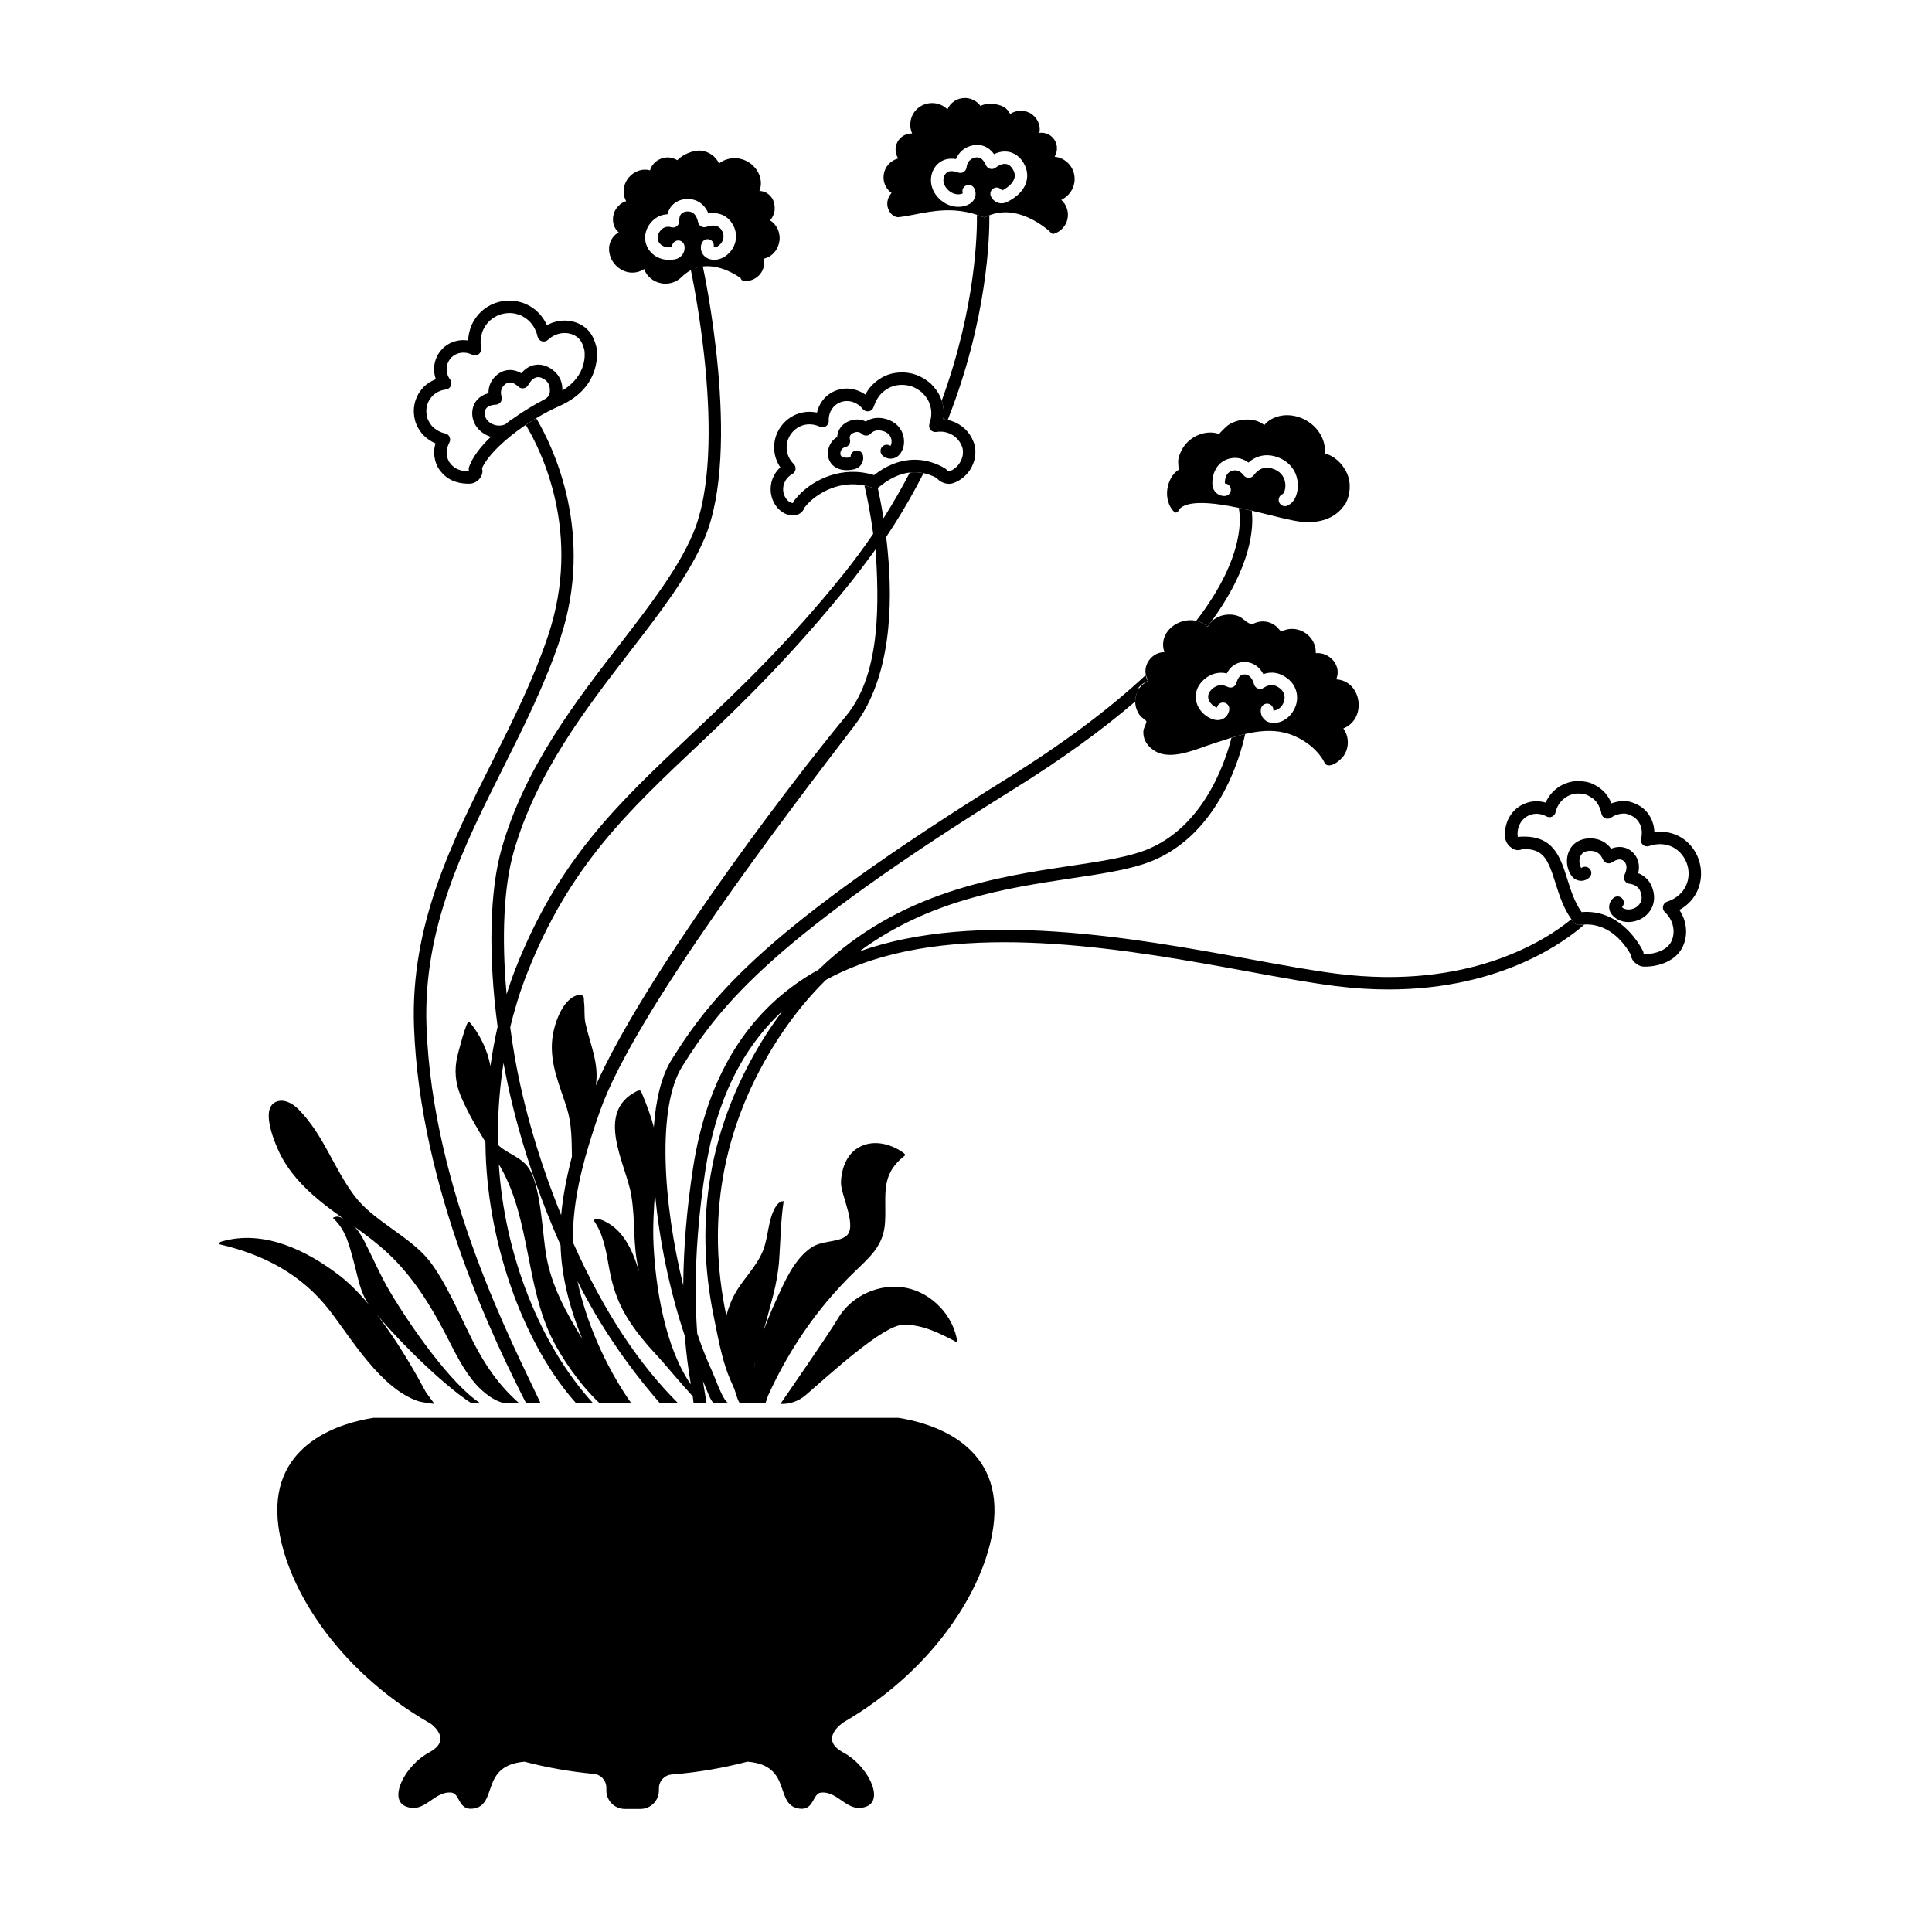 <?xml version="1.0" encoding="UTF-8"?>
<!-- Uploaded to: ICON Repo, www.svgrepo.com, Generator: ICON Repo Mixer Tools -->
<svg fill="#000000" width="800px" height="800px" version="1.1" viewBox="144 144 512 512" xmlns="http://www.w3.org/2000/svg">
 <g>
  <path d="m472.26 278.59c1.168 0.242 2.332 0.5 3.473 0.762 0.504 4.191 0.168 14.645-11.059 29.805-0.004 0.004-0.004 0.012-0.012 0.012-0.223 0.301-0.453 0.605-0.684 0.91-0.875-0.816-1.895-1.32-2.961-1.562 13.629-17.695 11.574-28.566 11.242-29.926zm-67.375-76.938-0.301-0.117c-0.574-0.23-1.137-0.422-1.691-0.605 0.07 4.223-0.152 24.168-9.332 49.254 0.367 1.109 0.551 2.109 0.559 3.109 0.004 0.609-0.035 1.219-0.121 1.824 0.387 0.031 0.77 0.09 1.152 0.172 10.605-26.812 11.105-48.91 11.043-54.23-0.344 0.133-0.684 0.277-1.02 0.441zm-109.04 271.61c8.453 18.91 17.746 32.543 27.875 42.621h-4.82c-8.777-10.078-16.227-21.086-21.859-32.352 2.172 10.289 7.18 22.273 14.254 32.352h-8.375c-5.394-5.039-10.086-12.125-12.453-16.82-7.203-14.277-5.891-31.871-13.828-45.75-0.152-0.262-0.297-0.484-0.449-0.746 1.492 24.219 11.129 48.203 25 63.316h-4.5c-13.582-15.113-23.121-41.152-23.98-66.121-0.039-0.973-0.059-2.039-0.07-3.141-2.246-3.691-4.414-7.316-6.297-11.598-0.117-0.266-0.23-0.535-0.336-0.805-1.34-3.324-1.629-6.664-0.828-10.188 0.191-0.836 2.492-9.984 3.152-9.254 2.656 2.941 4.918 7.559 5.629 11.777 0.504-3.543 1.117-7.043 1.914-10.473-2.519-18.812-2.133-36.016 1.082-47.238 6.125-21.477 19.48-38.773 31.262-54.039l0.086-0.109c7.906-10.246 15.375-19.93 19.355-29.293 9.617-22.695-0.527-69.637-0.637-70.102l3.215-0.77c0.109 0.465 10.531 48.418 0.469 72.16-4.144 9.758-11.738 19.602-19.781 30.023l-0.086 0.109c-11.598 15.027-24.746 32.059-30.703 52.926-2.625 9.164-3.254 22.617-1.883 37.711 0.73-2.301 1.523-4.613 2.414-6.879 11.418-28.848 26.895-43.438 46.492-61.914 12.078-11.387 25.754-24.285 40.676-42.918 2.672-3.336 5.203-6.785 7.566-10.262-0.777-5.844-1.762-10.469-2.316-12.809 0.523 0.109 1.059 0.238 1.594 0.406l0.719 0.246c0.402 0.137 0.836 0.109 1.215-0.059 0.434 1.949 0.992 4.734 1.527 8.066 0.016-0.023 0.039-0.059 0.055-0.086 2.488-3.914 4.801-7.949 6.922-12.027 0.84-0.098 1.688-0.098 2.527-0.004 0.367 0.039 0.73 0.105 1.098 0.188-2.348 4.613-4.949 9.195-7.758 13.621-0.637 0.992-1.387 2.144-2.144 3.281 0.152 1.223 0.301 2.492 0.418 3.844 1.359 14.02 0.926 33.438-8.848 46.188-17.402 22.715-58.148 75.914-67.398 102.06-4.207 11.891-6.363 20.801-6.992 28.887-0.152 1.926-0.207 3.938-0.172 5.969zm-16.633-57.02c0.367 2.691 0.762 5.422 1.246 8.125 2.414 13.559 6.629 27.801 12.254 41.645 0.434-4.742 1.379-9.836 2.852-15.516-0.066-4.332-0.055-8.707-1.316-12.746-1.918-6.16-4.629-11.84-3.883-18.488 0.398-3.543 2.445-10.027 6.328-11.43 0.469-0.172 1.199-0.316 1.621-0.016 0.613 0.434 0.367 1.059 0.449 1.656 0.273 2-0.039 3.769 0.406 5.777 1.266 5.656 3.637 10.559 2.734 16.383 12.453-27.965 48.059-75.723 66.441-98.066 9.496-11.547 8.449-31.594 7.715-44.004 0-0.004-4.293 5.856-6.223 8.262-15.062 18.816-28.254 31.797-40.402 43.246-19.305 18.203-34.547 32.57-45.695 60.734-0.977 2.469-1.863 4.988-2.629 7.492-0.711 2.352-1.367 4.684-1.898 6.945zm13.336 57.719c-7.031-15.855-12.242-32.512-15.113-48.266-0.934 6.047-1.461 12.234-1.484 18.516-0.012 1.176 0 2.207 0.016 3.176 2.555 2.519 6.574 3.223 8.551 6.836 2.856 5.231 3.231 16.594 4.227 22.469 1.34 7.926 5.246 15.129 9.598 22.176-3.602-8.633-5.574-17.043-5.793-24.906zm271.32-84.961c-4.394 3.93-21.504 17.215-51.891 17.219-4.418 0-9.105-0.281-14.086-0.91-6.363-0.801-13.922-2.16-23.141-3.859-30.449-5.57-72.02-13.18-102.55-1.988l-0.625 0.238c-2.977 1.117-5.879 2.438-8.629 3.941l-0.012 0.004-0.328 0.312c-2.453 2.43-4.828 5.09-7.062 7.914l-0.852 1.09c-2.121 2.766-4.109 5.668-5.926 8.637-13.41 21.926-17.551 45.777-12.324 70.895 0 0 0.02 0.102 0.039 0.211 0.441-1.684 1.039-3.34 1.777-4.875 2.188-4.516 6.293-7.965 8.047-12.66 1.344-3.594 1.219-7.684 3.062-11.043 0.492-0.902 1.285-1.82 2.316-1.809-0.785 5.129-0.828 10.34-1.188 15.516-0.223 3.168-0.789 6.312-1.586 9.387-1.18 4.543-2 7.508-2.637 9.723 1.441-4.16 3.269-8.219 5.176-12.184 1.777-3.715 3.898-7.5 7.309-9.969 2.832-2.082 6.66-1.43 9.234-3.031 3.582-2.254-1.199-11.012-1.129-14.395 0.086-3.223 1.23-6.82 3.961-8.801 3.883-2.793 8.941-1.676 12.543 0.91 0.215 0.16 0.727 0.535 0.363 0.828-6.559 5.113-4.781 10.324-5.176 17.516-0.348 6.445-4.106 9.324-8.453 13.578-9.551 9.336-17.023 20.312-22.539 32.426l-0.711 2.062h-6.633c-0.578 0-1.309-3.113-1.621-3.809-0.801-1.789-1.629-3.668-2.231-5.516-1.23-3.734-1.969-7.457-2.691-11.055-0.156-0.777-0.504-2.504-0.504-2.504-5.356-25.91-1.062-50.512 12.773-73.129 1.672-2.742 3.523-5.406 5.457-7.984-10.742 9.875-17.617 23.922-20.418 41.906-1.773 11.391-2.656 22.363-2.625 32.617 0.016 3.547 0.141 7.012 0.387 10.59l0.035 0.422 0.023 0.074c1.281 3.742 2.606 7.106 3.945 9.969 0.855 1.898 3.07 8.418 4.484 8.418h-3.84c-0.992 0-2.172-3.934-3.098-5.856 0.188 1.117 0.328 2.246 0.543 3.352l0.418 2.504h-3.449l-0.223-1.844c-3.527-3.836-7.617-8.805-9.148-10.445-3.148-3.367-6.172-6.922-8.523-10.898-2.359-3.961-3.684-8.121-4.481-12.629-0.812-4.492-1.445-8.887-4.133-12.699-0.102-0.16 1.199-0.418 1.359-0.363 6.289 2.051 8.902 8.09 10.707 13.961-1.832-7.441-0.836-12.801-2.082-20.273-1.344-8.121-9.828-21.852 1.484-27.527 0.289-0.145 0.953-0.332 1.125 0.07 1.352 3.168 2.562 6.297 3.375 9.508 0.535-7.34 2.019-13.598 4.695-17.875 10.734-17.207 24.836-34.703 89.117-74.691 14.676-9.129 26.93-18.293 36.527-27.258 0.133 0.52 0.273 1.031 0.629 1.512-0.941 0.395-1.926 1.062-2.562 1.855 0 0-0.344 0-0.344 0.016v0.016c0 0.016 0.297 0.016 0.297 0.031-0.016 0.016 0.312 0.016 0.312 0.031-0.047 0.031-0.09 0.09-0.152 0.18-0.09 0.152-0.137 0.227-0.137 0.242-0.508 0.941-0.781 2.019-0.785 3.09-8.883 7.644-19.609 15.391-31.992 23.094-63.672 39.617-77.562 56.785-88.078 73.637-6.695 10.691-5.141 36.008 0.277 58.039 0.07-9.93 0.934-20.461 2.629-31.371 3.394-21.789 12.555-38.125 27.223-48.547 1.918-1.359 3.93-2.625 5.984-3.762l0.016-0.012 0.332-0.312c21.219-20.402 47.191-24.305 66.195-27.156l0.262-0.039c7.129-1.074 13.281-1.996 18.176-3.57 16.551-5.281 22.695-23.453 24.465-30.375 1.195-0.363 2.414-0.699 3.633-0.988-1.176 5.465-7.195 28.164-27.094 34.512-5.148 1.652-11.426 2.602-18.695 3.691l-0.262 0.039c-17.035 2.559-37.66 5.684-56.195 19.371 31.301-11.145 72.988-3.535 103.52 2.051 9.238 1.699 16.75 3.055 23.027 3.844 35.395 4.484 55.746-9.164 62.125-14.426 0.035 0.051 0.066 0.102 0.102 0.145l0.484 0.672c0.344 0.473 0.91 0.73 1.496 0.676l0.82-0.074c0.199-0.023 0.375-0.02 0.555-0.027zm-236.79 121.87c-0.684-4.098-1.246-8.277-1.559-12.551l-0.02-0.23-0.023-0.074c-3.926-11.668-6.785-25.242-7.894-37.84-0.344 4.481-0.598 8.953-0.395 13.508 0.512 11.039 2.941 27.277 9.891 37.188zm16.738-4.07c0.098-0.656 0.18-1.309 0.309-1.961-0.012 0.055-0.023 0.098-0.035 0.152-0.125 0.523-0.203 1.148-0.273 1.809zm40.344-21.5c-6.938-1.387-14.551 2.035-18.121 8.152-2.359 4.047-15.23 22.605-15.23 22.605 2.449 0.102 4.84-0.727 6.699-2.328 6.75-5.809 20.551-18.566 25.887-18.66 5.09-0.102 9.84 2.344 14.332 4.727-0.922-7-6.644-13.109-13.566-14.496zm-114.75 14.309c-3.234-6.332-7.297-16.066-11.738-21.617-5.129-6.402-14.785-10.465-19.695-17.035-5.777-7.727-8.117-16.102-14.879-22.984-1.598-1.629-3.949-2.887-6.027-1.941-4.332 1.969 0.188 11.773 0.996 13.461 2.379 4.941 6.238 9.055 10.422 12.523 2.125 1.762 4.359 3.391 6.602 5.004-0.277-0.133-0.508-0.316-0.805-0.418-0.23-0.07-0.48-0.145-0.719-0.203-0.172-0.047-1.578 0.172-1.246 0.48 3.426 3.109 4.293 7.41 5.477 11.68 1.129 4.09 1.637 8.223 4.266 11.578 6.07 7.781 19.012 20.707 26.887 25.746h2.367c-7.844-5.039-18.688-20.66-23.926-29.488-2.543-4.277-4.465-8.801-6.707-13.219-0.68-1.316-1.43-2.594-2.359-3.691-0.16-0.191-0.367-0.332-0.535-0.516 3.16 2.273 6.277 4.59 9.113 7.25 6.422 6.027 11.168 13.621 15.23 21.438 2.394 4.613 4.621 9.43 8.086 13.305 1.695 1.883 5.227 4.922 8.258 4.922h2.731c0.09 0 0.188-0.07 0.277-0.105-5.289-4.688-8.836-9.836-12.074-16.168zm-35.277-17.457c-8.742-6.762-20.289-12.445-31.504-9.105-0.273 0.07-1.012 0.578-0.348 0.734 11.648 2.691 21.688 7.961 29.09 17.527 5.91 7.656 13.594 20.746 23.531 24.035 0.855 0.281 4.191 0.711 4.191 0.711-0.23-0.52-1.988-2.648-2.418-3.461-5.207-9.77-13.773-23.641-22.543-30.441zm43.164-134.59 0.168-0.332c5.422-10.82 11.023-22.016 14.953-33.816 9.355-28.078-1.898-51.117-6.312-58.566-0.934 0.562-1.855 1.152-2.762 1.77 4.144 6.906 14.953 28.688 5.934 55.75-3.856 11.574-9.406 22.656-14.773 33.379l-0.168 0.332c-10.621 21.172-21.602 43.09-20.621 70.004 1.586 43.449 22.008 84.691 29.719 99.805h3.844c-7.062-15.113-28.652-55.918-30.254-99.922-0.949-26.066 9.84-47.598 20.273-68.402z"/>
  <path d="m242.96 519.74h139.12c8.02 1.246 27.094 6.402 25.363 27.023-1.387 16.469-14.93 39.242-40.098 53.781 0.012 0 0.023 0 0.035 0.004 0 0-6.531 4.332 0.066 7.856 6.504 3.477 10.836 12.344 6.324 14.27-5.106 2.176-7.457-4.106-12.223-3.613-2.223 0.227-1.789 4.742-5.644 4.258-6.879-0.863-1.703-11.453-13.75-12.449-0.023 0-0.047-0.004-0.07-0.012-6.273 1.652-12.973 2.832-20.121 3.41-1.895 0.156-3.344 1.758-3.344 3.664v0.574c0 2.695-2.188 4.883-4.883 4.883h-4.16c-2.695 0-4.883-2.188-4.883-4.883v-0.742c0-1.879-1.414-3.481-3.285-3.656-6.504-0.613-12.641-1.723-18.402-3.238-11.98 1.02-6.832 11.582-13.703 12.445-3.856 0.484-3.422-4.031-5.644-4.258-4.766-0.488-7.117 5.789-12.223 3.613-4.516-1.926-0.18-10.797 6.324-14.27 5.578-2.977 1.785-6.523 0.473-7.551-25.512-14.523-39.242-37.504-40.633-54.082-1.73-20.629 17.344-25.781 25.363-27.027z"/>
  <path d="m382.25 264.61c-1.188 1.238-3.164 1.281-4.398 0.09-0.656-0.637-0.672-1.676-0.039-2.336 0.586-0.605 1.512-0.66 2.172-0.18 0.297-0.438 0.422-1.266 0.152-2.074-0.371-1.094-1.367-1.809-2.793-2.016-1.066-0.168-1.926 0.117-2.621 0.836-0.637 0.66-1.676 0.68-2.332 0.051-0.141-0.133-0.281-0.242-0.438-0.312-0.488-0.258-1.066-0.258-1.719 0.016-0.586 0.242-0.918 0.57-1.02 1.02-0.051 0.23-0.039 0.492 0.035 0.785 0.105 0.43 0.039 0.887-0.195 1.266-0.23 0.379-0.605 0.656-1.043 0.75-0.191 0.039-0.363 0.105-0.504 0.191-0.402 0.23-0.656 0.605-0.762 1.137-0.102 0.469-0.023 0.828 0.223 1.066 0.359 0.348 1.043 0.398 1.422 0.398 0.422 0 0.801-0.055 1.043-0.105-0.082-0.812 0.453-1.578 1.273-1.77 0.887-0.215 1.777 0.336 1.984 1.23 0.191 0.801 0.051 1.637-0.387 2.336s-1.113 1.188-1.926 1.379c-0.363 0.082-1.109 0.23-1.984 0.23-1.535 0-2.828-0.465-3.727-1.328-1.047-1.023-1.48-2.516-1.16-4.09 0.289-1.461 1.125-2.656 2.352-3.356 0.012-0.012 0.016-0.012 0.016-0.016 0.016-0.281 0.051-0.555 0.117-0.828 0.336-1.512 1.395-2.711 2.984-3.367 1.547-0.621 3.133-0.586 4.469 0.102 1.043-0.68 2.481-1.176 4.375-0.891 2.637 0.387 4.676 1.965 5.445 4.231 0.676 1.992 0.273 4.231-1.016 5.555z"/>
  <path d="m401.98 261.08c-0.984-2.606-3.074-4.609-5.734-5.488-0.363-0.125-0.727-0.223-1.098-0.309-0.379-0.082-0.77-0.141-1.16-0.168 0.09-0.609 0.133-1.215 0.125-1.828-0.016-0.996-0.191-2.012-0.562-3.113-0.102-0.312-0.215-0.637-0.359-0.977-0.656-1.508-1.715-2.695-2.453-3.457-0.035-0.039-0.066-0.074-0.105-0.105-1.164-1.008-2.43-1.77-3.785-2.281-3.047-1.074-6.445-0.828-9.109 0.68-1.395 0.812-2.488 1.742-3.379 2.883-0.379 0.52-0.727 1.074-1.031 1.641-2.273-1.586-5.141-2.039-7.703-1.094-2.637 0.957-4.516 3.188-5.113 5.883-1.535-0.324-3.098-0.273-4.606 0.156-2.195 0.629-4.168 2.156-5.394 4.18-1.941 3.199-1.777 7.148 0.281 10.168-1.805 1.652-2.75 3.988-2.539 6.453v0.012c0.172 1.926 1.074 3.727 2.488 4.957 0.836 0.711 1.793 1.16 2.836 1.305 0.156 0.016 0.309 0.023 0.465 0.023 1.215 0 2.258-0.516 2.836-1.43 0.133-0.195 0.246-0.422 0.336-0.684 0.262-0.336 0.527-0.637 0.785-0.918 0.039-0.035 0.074-0.074 0.102-0.105 3.043-3.16 8.66-6.117 15-4.801 0.527 0.117 1.059 0.242 1.586 0.414l0.727 0.242c0.398 0.141 0.836 0.117 1.215-0.055 0.117-0.051 0.23-0.125 0.336-0.207l0.605-0.469c2.488-1.949 5.019-3.082 7.562-3.367 0.84-0.102 1.688-0.102 2.527-0.012 0.363 0.039 0.727 0.105 1.094 0.18 0.492 0.105 0.984 0.23 1.473 0.402 0.711 0.242 1.395 0.539 2.055 0.902 0.168 0.246 0.398 0.488 0.719 0.727 0.242 0.156 0.699 0.43 1.305 0.609 0.168 0.066 0.336 0.105 0.52 0.125 0.57 0.117 1.098 0.09 1.586-0.066 2.102-0.621 4.039-2.262 5.082-4.309 0.609-1.215 0.926-2.309 0.969-3.32 0.109-1.223-0.066-2.422-0.48-3.379zm-2.812 3.137v0.102c-0.016 0.543-0.23 1.215-0.621 1.988-0.629 1.238-1.832 2.262-3.074 2.629-0.016 0-0.051-0.012-0.09-0.023-0.016 0-0.023 0-0.039-0.012-0.016 0-0.035-0.012-0.051-0.012-0.066-0.016-0.141-0.051-0.215-0.074-0.133-0.262-0.336-0.492-0.609-0.656-1.008-0.629-2.09-1.125-3.164-1.48-1.066-0.379-2.168-0.629-3.281-0.75-4.246-0.453-8.414 0.887-12.391 3.984-8.445-2.644-16.016 1.199-19.914 5.281-0.012 0.012-0.016 0.016-0.023 0.035-0.023 0.016-0.051 0.039-0.066 0.066-0.398 0.422-0.789 0.887-1.199 1.41-0.133 0.172-0.23 0.371-0.289 0.586 0 0-0.012 0.012-0.012 0.016-0.039 0-0.09 0.012-0.141 0-0.348-0.051-0.75-0.246-1.094-0.539-0.746-0.645-1.25-1.668-1.344-2.734-0.152-1.805 0.785-3.5 2.453-4.445 0.453-0.258 0.75-0.711 0.828-1.223 0.066-0.52-0.117-1.031-0.488-1.395-2.066-2.016-2.469-5.125-0.996-7.551 0.801-1.328 2.074-2.324 3.481-2.727 1.445-0.414 2.992-0.281 4.465 0.398 0.527 0.242 1.137 0.18 1.617-0.141 0.469-0.324 0.746-0.867 0.719-1.445-0.105-2.223 1.148-4.191 3.148-4.918 2.051-0.762 4.363-0.051 5.883 1.832 0.379 0.469 0.984 0.695 1.586 0.578 0.594-0.105 1.082-0.539 1.266-1.113 0.359-1.094 0.867-2.106 1.496-2.969 0.594-0.762 1.379-1.422 2.387-2.012 1.828-1.031 4.207-1.188 6.328-0.449 0.934 0.359 1.844 0.906 2.699 1.637 0.875 0.918 1.41 1.664 1.727 2.379 0.438 1.094 0.656 1.988 0.66 2.863 0.012 0.996-0.156 2-0.492 2.969-0.195 0.543-0.082 1.148 0.281 1.598 0.371 0.449 0.941 0.672 1.523 0.586 0.246-0.035 0.492-0.074 0.762-0.082 0.785-0.039 1.551 0.055 2.324 0.324 1.719 0.57 3.066 1.848 3.727 3.598 0.219 0.523 0.309 1.18 0.234 1.891z"/>
  <path d="m302.09 236.14-0.168-0.645c-0.637-2.352-1.715-3.965-3.394-5.098-2.852-1.875-6.578-1.883-9.594-0.207-0.789-1.793-2.035-3.34-3.602-4.481-1.23-0.867-2.481-1.445-3.703-1.719-1.305-0.348-2.711-0.422-4.18-0.223-3.047 0.422-5.758 2.09-7.438 4.559-0.414 0.605-0.77 1.23-1.074 1.91-0.262 0.645-0.48 1.355-0.645 2.106-0.125 0.609-0.207 1.238-0.23 1.895-2.727-0.422-5.473 0.539-7.25 2.676-1.785 2.156-2.231 5.031-1.305 7.578-0.371 0.141-0.719 0.297-1.059 0.488-1.137 0.609-2.035 1.328-2.672 2.141-1.473 1.734-2.242 4.055-2.102 6.379 0 0.023 0 0.039 0.012 0.066 0.102 0.984 0.246 2.035 0.711 3.031 0.414 0.906 0.953 1.742 1.578 2.481 0.016 0.035 0.039 0.055 0.066 0.082 0.992 1.023 2.125 1.82 3.379 2.352-0.242 0.785-0.363 1.598-0.379 2.387 0.035 1.457 0.387 2.84 1.043 4.027 0.016 0.035 0.035 0.066 0.055 0.09 0.934 1.473 2.125 2.559 3.57 3.254 1.328 0.605 2.777 0.918 4.309 0.918 0.195 0 0.398-0.012 0.605-0.016 1.328-0.066 2.629-1.066 3.082-2.371 0.207-0.605 0.207-1.199 0.023-1.715 1.676-3.617 6.352-7.934 11.617-11.496 0.906-0.609 1.832-1.203 2.766-1.77 2.055-1.238 4.141-2.336 6.117-3.203 11.77-5.184 9.895-15.305 9.859-15.477zm-14.066 13.84c-0.012 0-0.016 0.012-0.023 0.012-2.606 1.355-5.461 3.09-8.191 5.047-0.336 0.102-1.547 1.148-1.805 1.344-0.887 0.465-2.051 0.543-3.16 0.152-1.512-0.543-2.453-1.77-2.402-3.125 0.023-0.645 0.258-1.133 0.719-1.496 0.488-0.387 1.273-0.629 2.273-0.684 0.504-0.023 0.969-0.289 1.254-0.699 0.289-0.414 0.371-0.934 0.23-1.422-0.152-0.492-0.195-0.969-0.152-1.395 0.082-0.746 0.465-1.391 1.137-1.91 0.488-0.379 0.996-0.52 1.578-0.414 0.586 0.102 1.238 0.48 1.898 1.094 0.371 0.348 0.887 0.504 1.379 0.422 0.504-0.074 0.934-0.379 1.188-0.816 0.398-0.719 1.059-1.637 1.918-1.988 0.645-0.262 1.355-0.18 2.09 0.242 0.984 0.57 1.551 1.316 1.691 2.215 0.348 2.016-0.344 2.785-1.621 3.422zm5.016-2.492c0.012-0.465-0.023-0.941-0.102-1.457-0.297-1.883-1.48-3.512-3.32-4.57-1.617-0.926-3.391-1.082-4.984-0.43-0.926 0.379-1.758 1.008-2.492 1.883-0.68-0.398-1.371-0.66-2.066-0.785-1.484-0.262-2.969 0.117-4.18 1.059-1.391 1.074-2.223 2.516-2.402 4.156-0.035 0.281-0.039 0.57-0.035 0.863-0.906 0.23-1.691 0.605-2.336 1.113-1.215 0.957-1.918 2.371-1.977 3.977-0.102 2.816 1.703 5.316 4.594 6.348 0.117 0.039 0.23 0.074 0.348 0.105-2.711 2.594-4.84 5.34-5.785 7.992-0.133 0.379-0.125 0.785 0.016 1.137-1.164 0.039-2.246-0.168-3.199-0.594-0.84-0.402-1.57-1.074-2.156-1.988-0.379-0.711-0.594-1.551-0.609-2.387 0.016-0.836 0.273-1.754 0.746-2.656 0.242-0.453 0.246-0.996 0.035-1.473-0.223-0.465-0.645-0.801-1.148-0.906-1.344-0.297-2.527-0.957-3.512-1.965-0.422-0.504-0.777-1.074-1.066-1.691-0.246-0.539-0.348-1.25-0.422-1.941-0.074-1.48 0.402-2.941 1.34-4.027 0.016-0.023 0.035-0.039 0.055-0.066 0.336-0.449 0.906-0.891 1.652-1.301 0.629-0.348 1.344-0.562 2.125-0.656 0.594-0.074 1.098-0.453 1.328-0.996 0.242-0.543 0.156-1.176-0.195-1.641-1.273-1.676-1.238-3.965 0.074-5.562 1.344-1.621 3.719-2.039 5.758-1.02 0.562 0.281 1.223 0.223 1.727-0.152 0.492-0.371 0.746-0.984 0.645-1.602-0.09-0.57-0.141-1.137-0.141-1.652 0.016-0.539 0.074-1.066 0.18-1.578 0.117-0.543 0.273-1.059 0.438-1.461 0.207-0.465 0.469-0.926 0.77-1.367 1.148-1.688 3.074-2.867 5.164-3.16 1.031-0.141 2.012-0.09 2.891 0.152 0.035 0.012 0.055 0.016 0.09 0.023 0.801 0.172 1.664 0.578 2.519 1.184 1.547 1.125 2.629 2.836 3.059 4.816 0.133 0.586 0.562 1.059 1.133 1.23 0.57 0.172 1.199 0.023 1.629-0.387 2.09-2 5.238-2.379 7.473-0.906 1.008 0.68 1.621 1.637 2.035 3.164l0.141 0.57c0.094 0.566 0.879 6.539-5.832 10.605z"/>
  <path d="m350.19 204.86c-0.504-1.023-1.16-1.875-2.106-2.453 0.539-0.621 0.906-1.371 1.125-2.18 0.168-0.812 0.117-1.676-0.102-2.527-0.465-1.867-2.18-3.082-3.859-3.109 0.555-1.316 0.52-2.801-0.012-4.207-0.539-1.371-1.578-2.66-2.953-3.457-2.543-1.547-5.68-1.238-7.734 0.402-0.816-1.832-2.672-3.199-4.836-3.41-1.941-0.18-4.836 1.023-6.219 2.527-1.25-0.762-2.852-0.984-4.324-0.402-1.445 0.555-2.516 1.715-2.906 3.109-1.934-0.586-4.144 0.152-5.586 1.832-1.598 1.867-1.828 4.398-0.746 6.312-0.789 0.262-1.527 0.711-2.074 1.32-0.594 0.586-1.02 1.34-1.25 2.191-0.465 1.754 0.016 3.68 1.344 4.762-1.25 0.695-2.141 1.895-2.469 3.461-0.289 1.547 0.156 3.457 1.34 4.875 1.094 1.34 2.586 2.106 4.012 2.297 1.43 0.172 2.777-0.172 3.871-0.902 0.637 1.941 2.465 3.41 4.57 3.777 0.363 0.066 0.719 0.102 1.082 0.102 1.641 0 3.223-0.672 4.348-1.832 5.898-5.68 13.297-1.23 15.566 0.332 0.066 0.289 0.273 0.594 0.562 0.68 1.637 0.379 3.422-0.309 4.57-1.676 0.977-1.184 1.32-2.711 1.023-4.117 1.934-0.422 3.629-2.082 4.039-4.281 0.316-1.188 0.086-2.402-0.277-3.426zm-12.727 5.941c-1.668 1.867-4.016 2.543-5.949 1.664-1.562-0.75-2.215-2.606-1.48-4.141 0.387-0.828 1.379-1.176 2.195-0.777 0.75 0.359 1.109 1.215 0.867 1.984 0.066 0.016 0.141 0.023 0.215 0.023 0.402 0 1.047-0.246 1.668-0.941 0.926-1.066 1.02-2.488 0.215-3.691-0.387-0.605-0.906-0.969-1.57-1.098-0.684-0.133-1.508-0.035-2.43 0.297-0.449 0.168-0.941 0.125-1.367-0.105-0.414-0.23-0.711-0.637-0.812-1.098-0.223-1.031-0.594-1.805-1.109-2.281-0.52-0.469-1.199-0.676-2.012-0.586-0.746 0.09-1.273 0.398-1.586 0.941-0.215 0.379-0.324 0.926-0.297 1.578 0.016 0.527-0.215 1.031-0.637 1.367-0.414 0.324-0.957 0.43-1.473 0.281-1.059-0.309-1.949-0.051-2.676 0.68-0.969 0.984-1.223 2.191-0.672 3.203 0.605 1.109 1.984 1.641 3.547 1.395-0.066-0.816 0.488-1.57 1.316-1.734 0.902-0.18 1.77 0.398 1.949 1.289 0.168 0.812 0.012 1.637-0.453 2.324-0.453 0.695-1.148 1.164-1.961 1.328-0.555 0.105-1.094 0.168-1.621 0.168-2.449 0-4.586-1.164-5.688-3.188-1.238-2.297-0.762-5.09 1.223-7.109 1.133-1.133 2.516-1.742 4.012-1.785 0.125-0.516 0.312-0.992 0.562-1.438 0.852-1.461 2.297-2.371 4.082-2.578 1.785-0.195 3.379 0.297 4.629 1.445 0.672 0.629 1.199 1.41 1.586 2.352 0.887-0.152 1.727-0.141 2.519 0.016 1.551 0.309 2.836 1.184 3.703 2.539 1.625 2.43 1.43 5.453-0.496 7.676z"/>
  <path d="m428.76 190.87c-0.246-2.816-2.516-5.098-5.289-5.332 0.852-1.406 0.852-3.164-0.055-4.527-0.449-0.637-1.023-1.164-1.734-1.457-0.68-0.336-1.457-0.438-2.242-0.336 0.438-2.09-0.594-4.156-2.43-5.231-1.703-0.934-3.707-0.836-5.297 0.207-0.328-0.594-0.73-1.117-1.234-1.531-0.504-0.402-1.113-0.656-1.754-0.84-1.703-0.48-3.617-0.465-4.867 0.262-1.043-1.371-2.609-2.172-4.332-2.117-0.977 0.051-1.883 0.324-2.66 0.867-0.785 0.504-1.406 1.273-1.793 2.156-2.18-2.258-5.926-2.215-8.133-0.035-1.715 1.676-2.156 4.246-1.215 6.422-1.621-0.051-3.16 0.836-3.894 2.262-0.75 1.367-0.621 3.023 0.191 4.352-2.023 0.543-3.551 2.207-3.824 4.273-0.281 1.895 0.52 3.758 2.074 4.867-0.891 0.996-1.34 2.332-1.043 3.688 0.168 0.785 0.578 1.523 1.16 2.039 0.48 0.422 1.094 0.711 1.676 0.695 1.406-0.152 2.852-0.422 4.398-0.727 4.746-0.926 10.066-1.961 16.43 0.09 0.555 0.18 1.113 0.379 1.691 0.605l0.297 0.117 0.289-0.141c0.332-0.168 0.68-0.312 1.02-0.449 1.715-0.66 3.547-0.906 5.371-0.746 2.57 0.246 5.031 1.25 7.227 2.562 0.863 0.52 1.676 1.082 2.469 1.703 0.281 0.23 0.57 0.449 0.84 0.695 0.363 0.324 0.621 0.867 1.23 0.68 1.859-0.621 3.176-2.106 3.562-3.91 0.402-1.828-0.215-3.758-1.641-5.074 2.297-1.105 3.766-3.484 3.512-6.09zm-12.742 1.215c-0.852 3.176-4 4.918-5.316 5.527-0.789 0.348-1.629 0.363-2.402 0.055-0.77-0.309-1.379-0.891-1.703-1.664-0.363-0.836 0.023-1.809 0.863-2.168 0.77-0.332 1.652-0.035 2.074 0.66 1.371-0.672 2.918-1.859 3.293-3.289 0.242-0.875 0.016-1.785-0.66-2.711-0.504-0.695-1.094-1.031-1.809-1.059-0.953-0.051-1.91 0.539-2.555 1.023-0.402 0.309-0.934 0.402-1.422 0.273-0.492-0.133-0.891-0.48-1.094-0.953-0.25-0.551-0.66-1.332-1.297-1.762-0.473-0.312-1.008-0.398-1.598-0.258-0.84 0.207-1.457 0.637-1.832 1.281-0.207 0.375-0.355 0.828-0.418 1.355-0.066 0.492-0.363 0.941-0.789 1.199-0.438 0.258-0.969 0.309-1.438 0.125-0.645-0.242-1.578-0.492-2.363-0.297-0.543 0.141-0.969 0.504-1.266 1.082-0.586 1.223-0.23 2.695 0.953 3.82 0.387 0.371 0.801 0.656 1.25 0.852 0.926 0.414 1.883 0.43 2.672 0.066-0.289-0.762 0.023-1.641 0.762-2.039 0.801-0.438 1.809-0.141 2.242 0.66 0.398 0.734 0.488 1.578 0.242 2.379-0.242 0.785-0.77 1.438-1.496 1.82-0.891 0.504-1.898 0.75-2.941 0.75-0.934 0-1.895-0.207-2.812-0.609-0.801-0.359-1.547-0.863-2.195-1.496-2.215-2.102-2.863-5.113-1.629-7.664 0.727-1.445 1.898-2.422 3.406-2.828 0.812-0.195 1.691-0.215 2.609-0.066 0.105-0.262 0.23-0.516 0.371-0.75 0.84-1.461 2.195-2.438 3.91-2.84 1.473-0.371 2.969-0.117 4.223 0.719 0.586 0.402 1.113 0.934 1.578 1.57 1.023-0.504 2.055-0.734 3.047-0.699 1.727 0.055 3.281 0.918 4.375 2.414 1.242 1.723 1.668 3.676 1.164 5.519z"/>
  <path d="m500.96 269.43c-1.215-2.719-3.57-4.746-5.926-5.25 0.215-1.523-0.09-3.203-0.977-4.828-0.863-1.617-2.352-3.133-4.246-4.133-2.016-1.059-4.309-1.41-6.238-1.059-1.949 0.336-3.527 1.273-4.519 2.488-2.606-2.144-6.984-1.777-9.645 0.055-0.258 0.172-2.469 2.258-2.281 2.332-2.57-0.918-5.5-0.223-7.629 1.438-1.215 0.957-2.156 2.215-2.734 3.641-0.273 0.637-0.465 1.301-0.543 1.988-0.016 0.207 0.117 2.402 0.156 2.371-1.547 0.969-2.609 2.801-2.992 4.918-0.422 2.453 0.348 4.891 1.809 6.281 0.332 0.289 0.762 0.168 1.008-0.141 0.074-0.117 0.102-0.246 0.133-0.379 2.082-2.746 9.035-2 15.926-0.578 1.176 0.242 2.332 0.492 3.473 0.762 1.734 0.398 3.406 0.816 4.934 1.199 3.316 0.816 6.172 1.512 7.984 1.719 0.719 0.082 1.41 0.117 2.082 0.117 6.09 0 8.766-3.254 9.68-4.746 0.09-0.055 0.172-0.133 0.23-0.246 1.098-2.141 1.539-5.262 0.316-7.949zm-15.559 8.445c-0.09 0.055-0.18 0.105-0.258 0.133-0.84 0.348-1.809-0.055-2.156-0.902-0.324-0.777 0-1.664 0.719-2.066 0.055-0.035 0.117-0.066 0.168-0.09 0.348-0.172 0.77-1.109 0.77-2.281 0-0.152-0.012-0.309-0.023-0.465-0.191-2.039-1.484-3.496-3.664-4.09-1.832-0.52-3.41 0.102-4.711 1.848-0.309 0.414-0.789 0.66-1.305 0.672-0.52 0-1.008-0.242-1.328-0.645-1.184-1.535-2.312-1.367-2.684-1.316-2.281 0.348-2.348 2.766-2.324 3.457 0.816 0.035 1.508 0.66 1.578 1.508 0.082 0.906-0.594 1.715-1.496 1.793-1.691 0.152-3.199-1.109-3.367-2.801-0.258-2.555 0.902-6.586 5.113-7.215 1.602-0.242 3.125 0.172 4.422 1.176 1.965-1.777 4.43-2.379 6.984-1.664 3.481 0.957 5.754 3.562 6.074 6.969 0.203 2.238-0.484 4.938-2.512 5.981z"/>
  <path d="m498.12 324.02c1.523-3.637-1.77-7.254-5.43-6.934 0.152-3.391-2.621-6.231-5.961-6.414-0.699-0.035-1.391 0.039-2.055 0.242-1.305 0.398-1.02 0.684-1.91-0.363-0.852-1.02-2.168-1.688-3.488-1.832-0.863-0.105-1.742 0.023-2.559 0.332-0.777 0.289-0.789 0.52-1.512 0.215-1.164-0.488-1.988-1.664-3.25-2.066-2.555-0.828-5.594-0.105-7.289 1.961 0 0.012 0 0.012-0.012 0.016-0.23 0.289-0.449 0.609-0.629 0.957l-0.051-0.051c-0.875-0.816-1.898-1.32-2.969-1.562-4.66-1.047-10.211 2.984-8.43 8.312-3.148-0.039-5.637 3.176-4.891 6.09 0.141 0.52 0.363 1.023 0.711 1.512-0.941 0.387-1.758 1.059-2.398 1.848l-0.016 0.016v0.016c-0.016 0.016-0.035 0.016-0.035 0.023-0.016 0.016-0.016 0.016-0.016 0.035-0.039 0.035-0.09 0.09-0.152 0.18-0.09 0.156-0.141 0.23-0.141 0.246-0.504 0.934-0.777 2.016-0.785 3.082 0 0.66 0.09 1.316 0.309 1.934 0.242 0.676 0.586 1.344 1.031 1.926 0.258 0.336 1.523 1.137 1.613 1.43 0.105 0.414-0.719 1.793-0.777 2.387-0.066 0.746 0 1.508 0.242 2.223 0.488 1.395 1.523 2.449 2.75 3.215 4.309 2.727 11.176-0.562 15.539-1.961 1.547-0.492 3.16-1.031 4.793-1.535 1.199-0.363 2.414-0.699 3.637-0.984 3.43-0.801 6.941-1.176 10.297-0.379 3.977 0.926 8.121 3.641 10.297 7.176 0.516 0.836 0.594 1.578 1.719 1.523 1.215-0.055 2.66-1.215 3.422-2.082 1.867-2.141 1.941-5.445 0.273-7.707 6.293-2.492 4.988-12.555-1.879-13.023zm-10.75 7.062c-0.422 1.184-1.125 2.223-2.035 3.019-1.125 0.969-2.438 1.484-3.734 1.484-0.363 0-0.719-0.039-1.066-0.125-0.812-0.172-1.496-0.66-1.941-1.367-0.449-0.699-0.586-1.527-0.414-2.336 0.195-0.891 1.082-1.457 1.977-1.254 0.816 0.18 1.367 0.953 1.289 1.77 0.539 0.051 1.176-0.191 1.719-0.672 0.48-0.414 0.863-0.984 1.082-1.629 0.223-0.629 0.746-2.785-1.965-4.117-0.398-0.195-1.598-0.777-3.43 0.438-0.449 0.289-0.992 0.359-1.484 0.172-0.492-0.18-0.875-0.586-1.02-1.098-0.488-1.703-1.316-2.594-2.465-2.644-0.492-0.023-0.934 0.133-1.281 0.469-0.516 0.488-0.777 1.23-0.918 1.77-0.117 0.488-0.453 0.887-0.906 1.098-0.453 0.207-0.984 0.195-1.43-0.023-1.473-0.734-2.836-0.578-4.039 0.48-1.008 0.875-1.344 1.844-1.008 2.867 0.379 1.113 1.496 1.949 2.207 2.117 0.156-0.785 0.887-1.367 1.715-1.316 0.906 0.051 1.602 0.836 1.551 1.742-0.039 0.828-0.414 1.586-1.031 2.141-0.629 0.555-1.438 0.828-2.262 0.762-1.918-0.125-4.43-1.805-5.305-4.402-0.77-2.297-0.051-4.637 1.965-6.402 1.754-1.523 3.859-2.055 5.977-1.57 0.332-0.637 0.727-1.184 1.203-1.641 0.996-0.957 2.312-1.445 3.719-1.379 2.039 0.09 3.707 1.238 4.766 3.215 1.668-0.594 3.371-0.52 4.934 0.242 3.84 1.887 4.59 5.477 3.633 8.191z"/>
  <path d="m594.45 372.71c-0.777-3.125-2.906-5.809-5.707-7.203-1.961-0.953-4.141-1.289-6.328-1.008-0.055-2.769-1.406-5.332-3.727-6.828-0.699-0.438-1.445-0.789-2.223-1.043-0.387-0.125-0.785-0.223-1.176-0.289-0.051-0.012-0.09-0.016-0.141-0.023-0.371-0.035-0.777-0.039-1.32-0.012-1.02 0.074-1.934 0.273-2.785 0.594-0.152-0.371-0.312-0.727-0.504-1.074-0.641-1.168-1.391-2.086-2.211-2.68-0.867-0.699-1.844-1.266-2.883-1.668-0.051-0.023-0.102-0.039-0.152-0.051-1.066-0.309-2.156-0.438-3.406-0.438-3.703 0.207-6.836 2.43-8.273 5.707-2.246-0.66-4.629-0.387-6.629 0.801-3.008 1.77-4.586 5.254-4.027 8.867 0 0.035 0.012 0.066 0.016 0.102 0.273 1.25 1.379 2.231 2.348 2.656 0.066 0.035 0.125 0.051 0.191 0.074 0.68 0.195 1.344 0.133 1.895-0.172 5.668-0.191 6.816 2.695 8.812 9.02 1.02 3.223 2.074 6.559 4.207 9.562 0.035 0.051 0.066 0.102 0.102 0.152l0.48 0.672c0.348 0.469 0.918 0.734 1.496 0.68l0.828-0.082c0.18-0.016 0.359-0.012 0.539-0.016 6.742-0.332 10.734 5.18 12.348 8.055 0.012 0.309 0.082 0.609 0.207 0.902 0.242 0.555 0.645 1.043 1.215 1.438 0.629 0.488 1.281 0.746 1.926 0.75 0.133 0.012 0.258 0.012 0.387 0.012 3.941 0 8.496-1.691 10.117-5.562 1.32-3.074 0.887-6.644-1.023-9.457 1.777-0.984 3.238-2.363 4.231-4.027 1.48-2.484 1.906-5.547 1.172-8.41zm-4.016 6.707c-0.969 1.621-2.609 2.867-4.609 3.527-0.562 0.18-0.977 0.645-1.109 1.215-0.125 0.578 0.066 1.176 0.492 1.57 2.168 2 2.891 5.043 1.809 7.57-1.047 2.516-4.488 3.598-7.269 3.547-0.023-0.016-0.074-0.051-0.156-0.105-0.012-0.012-0.016-0.016-0.023-0.023-0.012-0.262-0.066-0.527-0.195-0.77-1.379-2.621-6.609-11.059-16.234-10.23-1.848-2.586-2.828-5.68-3.769-8.672-1.918-6.09-3.742-11.859-12.66-11.297-0.152 0.012-0.289 0.035-0.422 0.074-0.035-0.035-0.055-0.066-0.074-0.09-0.297-2.223 0.656-4.324 2.453-5.387 1.547-0.918 3.481-0.918 5.164 0.012 0.453 0.246 1.008 0.273 1.48 0.055 0.473-0.215 0.816-0.645 0.926-1.148 0.629-2.816 2.977-4.816 5.758-4.973h0.055c0.777 0 1.535 0.102 2.262 0.297 0.695 0.281 1.367 0.68 2 1.184 0.465 0.336 0.906 0.902 1.305 1.637 0.371 0.695 0.645 1.438 0.785 2.223 0.105 0.562 0.492 1.023 1.023 1.238 0.527 0.207 1.133 0.125 1.586-0.215 0.836-0.621 1.805-0.953 3.019-1.043 0.195-0.012 0.469-0.023 0.727 0 0.23 0.039 0.465 0.102 0.684 0.172 0.516 0.168 0.996 0.398 1.445 0.68 1.82 1.164 2.621 3.481 2.012 5.754-0.156 0.594 0.016 1.223 0.469 1.641 0.449 0.414 1.082 0.543 1.664 0.348 2.172-0.75 4.336-0.656 6.238 0.273 1.91 0.953 3.43 2.875 3.977 5.047 0.52 2.012 0.223 4.164-0.809 5.891z"/>
  <path d="m579.08 387.4c-1.082 0.621-2.309 0.953-3.512 0.953-1.875 0-3.527-0.777-4.527-2.125-0.488-0.672-0.695-1.484-0.57-2.309 0.125-0.816 0.562-1.535 1.223-2.035 0.734-0.539 1.77-0.379 2.312 0.359 0.492 0.672 0.402 1.598-0.18 2.168 0.727 0.762 2.363 0.836 3.617 0.117 0.586-0.332 2.387-1.621 1.223-4.398-0.465-1.082-1.43-1.727-2.875-1.926-0.52-0.066-0.984-0.379-1.23-0.84-0.258-0.465-0.273-1.02-0.051-1.496 0.746-1.602 0.699-2.816-0.125-3.613-0.363-0.348-0.785-0.504-1.281-0.488-0.539 0.035-1.184 0.289-1.859 0.746-0.414 0.281-0.926 0.359-1.406 0.215-0.469-0.141-0.863-0.488-1.047-0.953-0.637-1.535-1.742-2.289-3.367-2.297-1.34 0.012-2.223 0.516-2.637 1.508-0.453 1.094-0.156 2.453 0.262 3.047 0.645-0.488 1.57-0.449 2.168 0.141 0.656 0.645 0.656 1.688 0.016 2.336-0.586 0.586-1.367 0.918-2.191 0.918h-0.016c-0.816 0-1.598-0.312-2.18-0.902-1.367-1.355-2.156-4.281-1.109-6.812 0.918-2.242 2.992-3.527 5.688-3.547 2.312 0.012 4.258 0.992 5.535 2.75 0.672-0.273 1.328-0.422 1.984-0.453 1.395-0.066 2.695 0.414 3.719 1.395 1.48 1.41 1.984 3.371 1.484 5.551 1.641 0.645 2.875 1.828 3.551 3.43 1.676 3.938-0.113 7.133-2.617 8.562z"/>
 </g>
</svg>